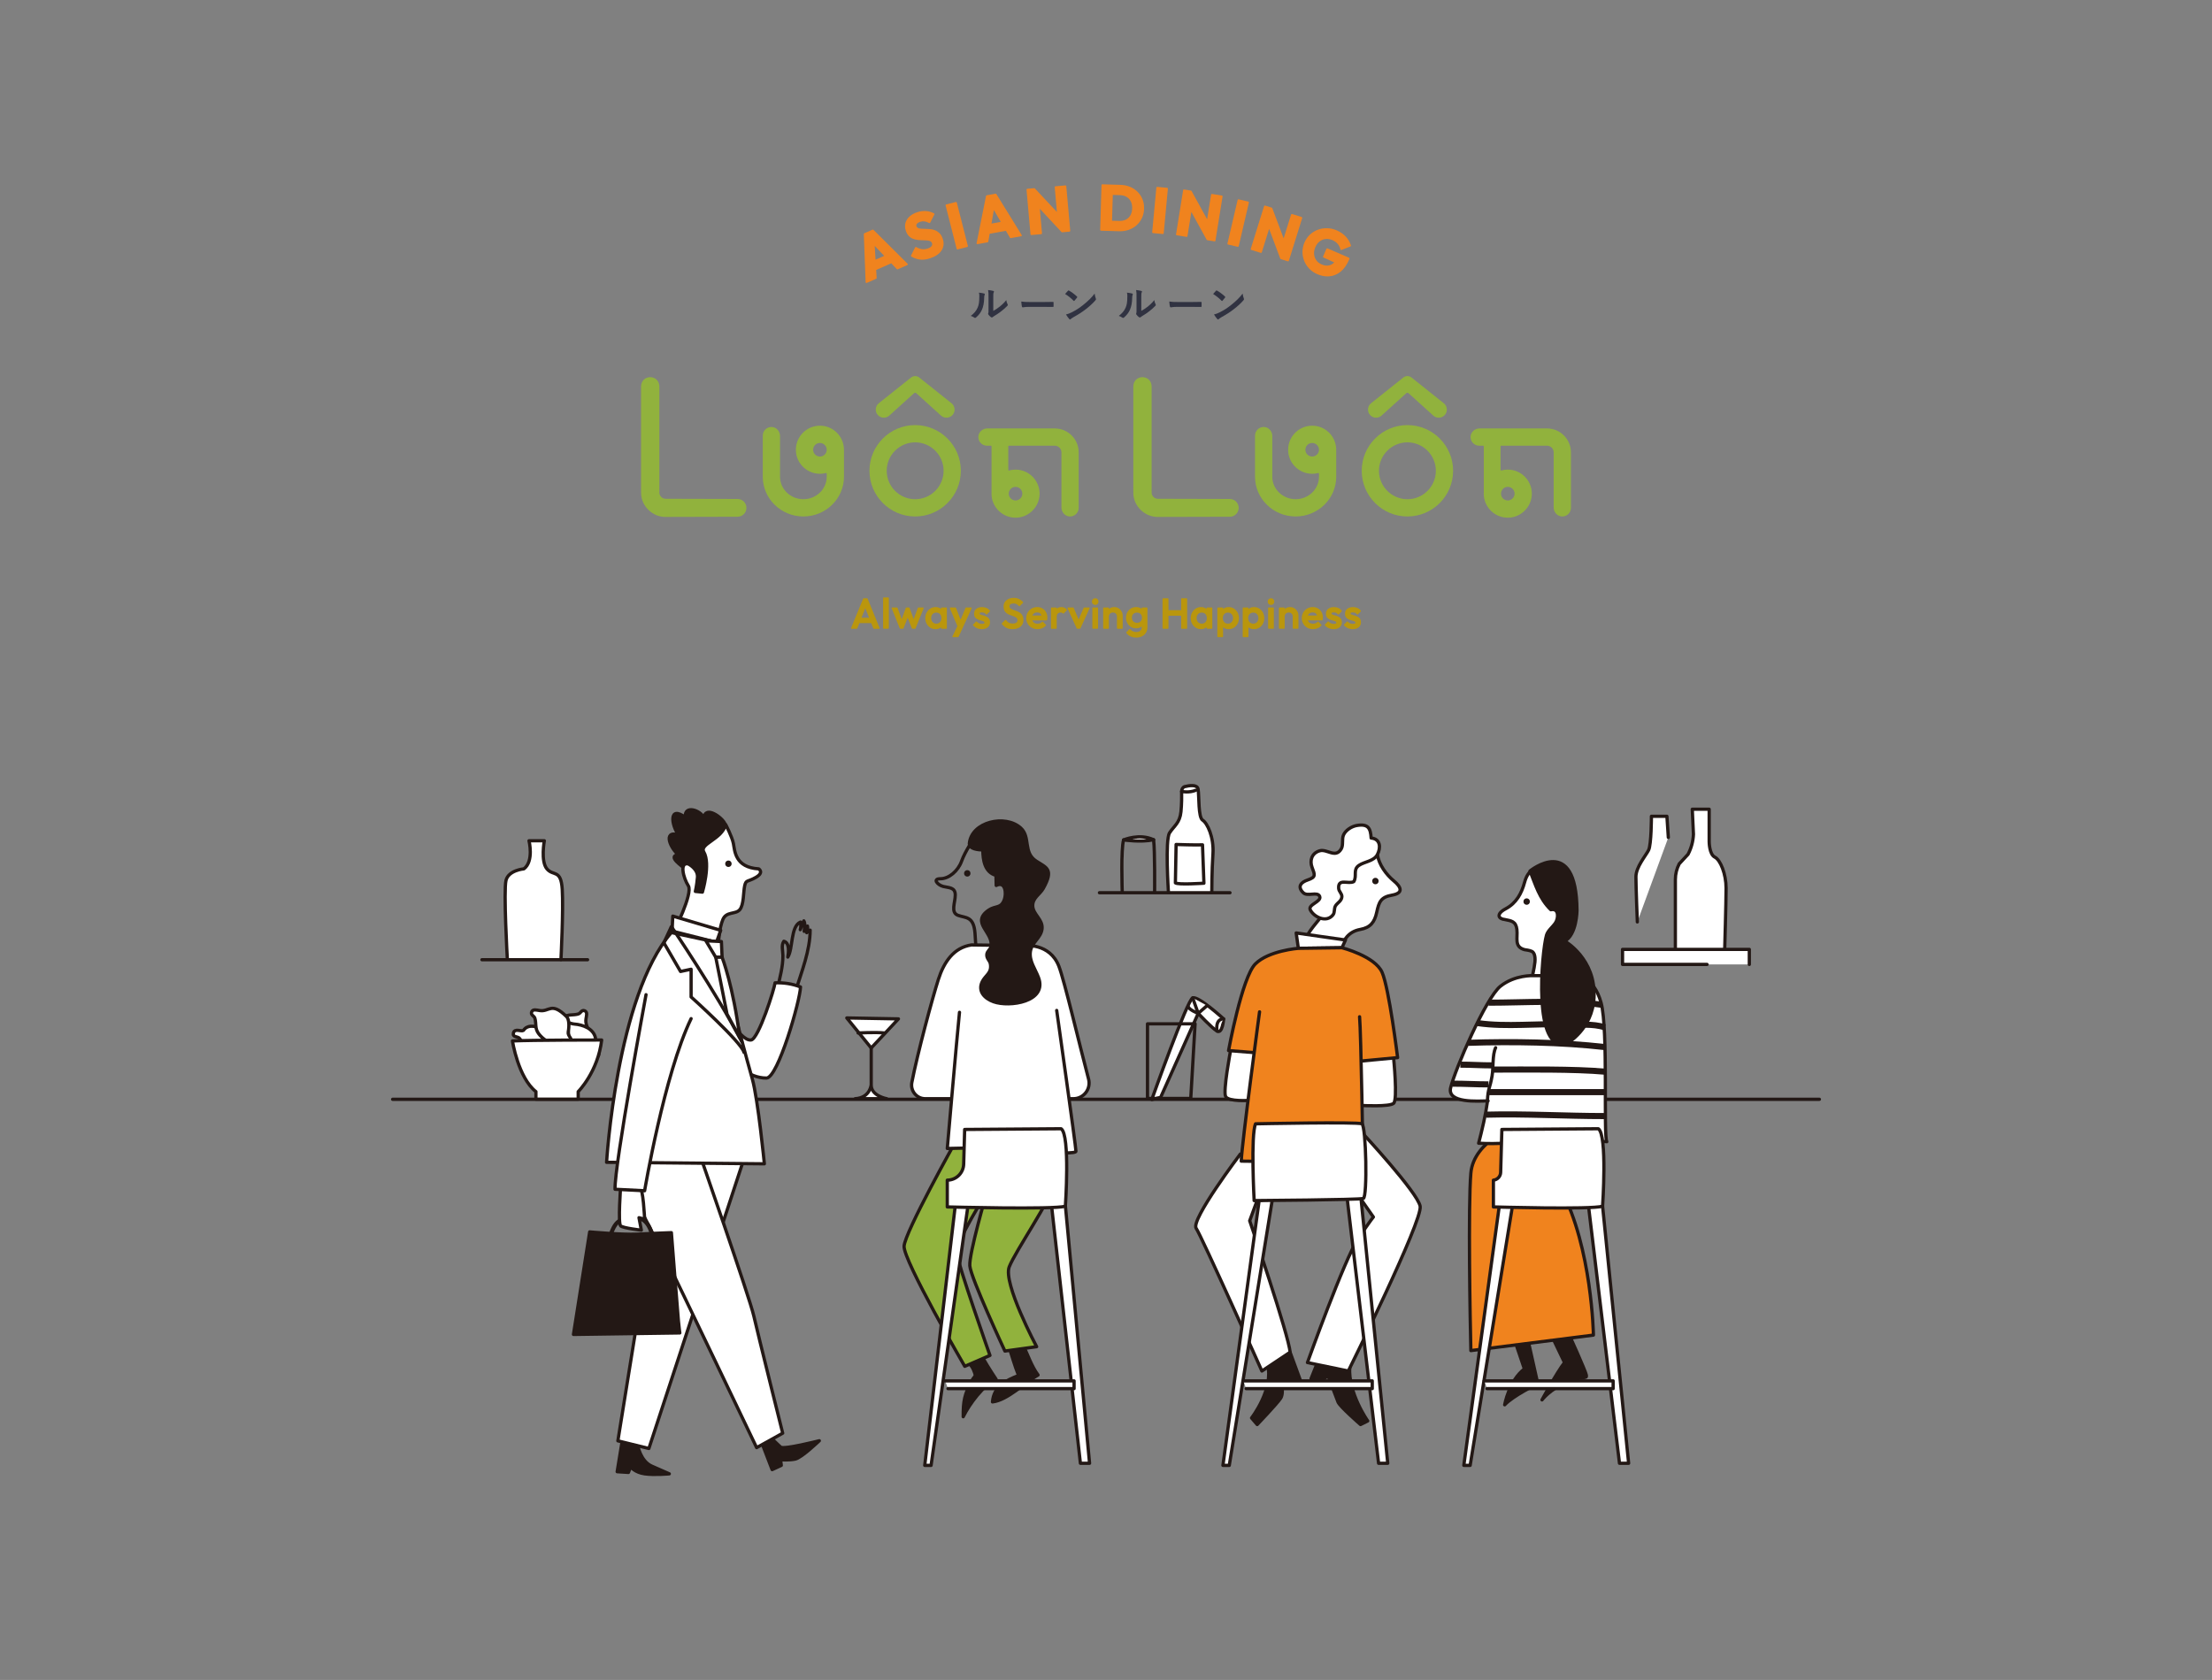 <?xml version="1.0" encoding="UTF-8"?>
<svg xmlns="http://www.w3.org/2000/svg" id="a" width="366" height="278" viewBox="0 0 366 278">
  <rect x="0" y="0" width="366" height="278" fill="#808080" stroke="none"/>
  <defs>
    <style>.b,.c,.d,.e{stroke-width:0px;}.b,.f{fill:#f0831e;}.g{fill:#fff;}.g,.h,.i,.f,.j,.k,.l{stroke:#231815;}.g,.h,.i,.f,.j,.l{stroke-linecap:round;stroke-linejoin:round;}.g,.h,.f,.j,.l{stroke-width:.539px;}.c,.h{fill:#91b23d;}.i{stroke-width:.673px;}.i,.j,.k{fill:none;}.d{fill:#ba960d;}.k{stroke-miterlimit:10;stroke-width:1.009px;}.e{fill:#303241;}.l{fill:#231815;}</style>
  </defs>
  <path class="e" d="M162.838,48.573c.116.034.129.116.088.211-.075.15-.082.299-.082.462-.014.85-.143,1.496-.367,1.999-.177.415-.476.857-.965,1.278-.068.054-.123.088-.177.088-.041,0-.082-.02-.129-.054-.17-.116-.333-.197-.578-.286.53-.401.891-.816,1.129-1.353.19-.462.279-.836.286-1.924,0-.258-.014-.367-.068-.571.388.048.7.095.863.15ZM164.348,51.449c.333-.177.646-.388.965-.632.408-.313.809-.673,1.19-1.156.027.238.095.462.211.687.021.048.041.082.041.116,0,.048-.027.095-.102.17-.34.347-.653.626-1.006.891-.354.272-.734.537-1.21.816-.123.082-.136.095-.197.143-.041.034-.088.054-.136.054-.041,0-.088-.02-.143-.054-.149-.102-.306-.279-.408-.415-.041-.061-.061-.102-.061-.143,0-.034.007-.061.027-.102.047-.088.041-.17.041-.517v-2.128c0-.592,0-.87-.068-1.183.272.034.646.081.85.143.088.02.123.061.123.116,0,.041-.02.102-.055.17-.061.129-.061.265-.061.755v2.271-.002Z"></path>
  <path class="e" d="M170.237,50.782c-.673,0-.931.082-.999.082-.082,0-.136-.041-.156-.143-.034-.156-.075-.476-.102-.823.442.068.782.082,1.469.082h2.19c.517,0,1.04-.014,1.564-.02.102-.007.122.014.122.095.014.204.014.435,0,.639,0,.082-.027.109-.122.102-.51-.007-1.013-.014-1.516-.014h-2.45Z"></path>
  <path class="e" d="M176.709,48.117c.027-.034.061-.054.095-.054.027,0,.055.014.088.034.347.184.911.598,1.299.966.041.041.061.068.061.095s-.014.054-.041.088c-.102.136-.326.408-.421.51-.034.034-.055.054-.082.054s-.055-.02-.088-.054c-.408-.422-.898-.809-1.387-1.108.15-.184.347-.394.476-.53h0ZM177.3,51.7c.83-.428,1.271-.714,1.958-1.265.83-.673,1.285-1.108,1.863-1.85.041.34.102.571.19.796.02.048.034.088.034.129,0,.061-.034.116-.109.204-.36.422-.945.966-1.564,1.441-.564.442-1.135.823-2.053,1.333-.306.184-.394.252-.456.313-.041.041-.082.068-.122.068-.034,0-.075-.027-.116-.075-.17-.19-.381-.469-.544-.755.347-.095.558-.156.918-.34h.001Z"></path>
  <path class="e" d="M187.328,48.573c.116.034.129.116.088.211-.075.15-.082.299-.082.462-.014.85-.143,1.496-.367,1.999-.177.415-.476.857-.965,1.278-.068.054-.123.088-.177.088-.041,0-.082-.02-.129-.054-.17-.116-.333-.197-.578-.286.53-.401.891-.816,1.129-1.353.19-.462.279-.836.286-1.924,0-.258-.014-.367-.068-.571.388.048.7.095.863.15ZM188.838,51.449c.333-.177.646-.388.965-.632.408-.313.809-.673,1.19-1.156.027.238.095.462.211.687.021.048.041.082.041.116,0,.048-.027.095-.102.17-.34.347-.653.626-1.006.891-.354.272-.734.537-1.21.816-.123.082-.136.095-.197.143-.041.034-.088.054-.136.054-.041,0-.088-.02-.143-.054-.149-.102-.306-.279-.408-.415-.041-.061-.061-.102-.061-.143,0-.034.007-.061.027-.102.047-.088.041-.17.041-.517v-2.128c0-.592,0-.87-.068-1.183.272.034.646.081.85.143.088.02.123.061.123.116,0,.041-.02.102-.055.17-.061.129-.061.265-.061.755v2.271-.002Z"></path>
  <path class="e" d="M194.727,50.782c-.673,0-.931.082-.999.082-.082,0-.136-.041-.156-.143-.034-.156-.075-.476-.102-.823.442.068.782.082,1.469.082h2.19c.517,0,1.04-.014,1.564-.02.102-.007.122.014.122.095.014.204.014.435,0,.639,0,.082-.027.109-.122.102-.51-.007-1.013-.014-1.516-.014h-2.45Z"></path>
  <path class="e" d="M201.198,48.117c.027-.034.061-.054.095-.054.027,0,.055.014.088.034.347.184.911.598,1.299.966.041.041.061.068.061.095s-.014.054-.041.088c-.102.136-.326.408-.421.51-.034.034-.055.054-.082.054s-.055-.02-.088-.054c-.408-.422-.898-.809-1.387-1.108.15-.184.347-.394.476-.53h0ZM201.79,51.7c.83-.428,1.271-.714,1.958-1.265.83-.673,1.285-1.108,1.863-1.85.041.34.102.571.19.796.02.048.034.088.034.129,0,.061-.034.116-.109.204-.36.422-.945.966-1.564,1.441-.564.442-1.135.823-2.053,1.333-.306.184-.394.252-.456.313-.041.041-.082.068-.122.068-.034,0-.075-.027-.116-.075-.17-.19-.381-.469-.544-.755.347-.095.558-.156.918-.34h.001Z"></path>
  <path class="d" d="M143.55,99.061c-.015-.035-.049-.058-.087-.058h-.555c-.038,0-.072.023-.086.058l-1.998,4.857c-.012.029-.009.062.009.088.017.026.046.041.078.041h.847c.038,0,.073-.023.087-.059l.35-.878h1.96l.347.878c.014.035.049.059.087.059h.861c.031,0,.06-.015.078-.041s.021-.059.009-.088l-1.984-4.857h-.003ZM143.805,102.229h-1.261l.633-1.589s.628,1.589.628,1.589Z"></path>
  <rect class="d" x="146.117" y="98.864" width=".951" height="5.183" rx=".094" ry=".094"></rect>
  <path class="d" d="M152.747,100.529h-.791c-.039,0-.074.024-.088.061l-.695,1.865-.677-1.864c-.014-.037-.049-.062-.088-.062h-.444c-.039,0-.075.025-.088.062l-.677,1.865-.695-1.866c-.014-.037-.049-.061-.088-.061h-.791c-.031,0-.06.015-.078.041-.017.026-.021.059-.009.087l1.339,3.33c.014.035.048.059.087.059h.444c.038,0,.073-.024.087-.059l.69-1.762.69,1.762c.014.036.049.059.087.059h.444c.038,0,.073-.023.087-.059l1.339-3.33c.012-.029.008-.062-.009-.087s-.047-.041-.078-.041h.002Z"></path>
  <path class="d" d="M156.577,100.529h-.763c-.052,0-.094.042-.094.094v.156c-.066-.057-.133-.105-.205-.144-.21-.116-.453-.175-.721-.175-.317,0-.609.083-.866.247-.256.163-.46.385-.608.659-.148.274-.223.586-.223.929,0,.338.075.649.223.922.148.274.353.495.609.656.257.161.548.243.865.243.268,0,.512-.059.725-.174.071-.039.137-.085.201-.14v.152c0,.052.042.094.094.094h.763c.052,0,.094-.042.094-.094v-3.33c0-.052-.042-.094-.094-.094h0ZM155.768,102.288c0,.274-.077.492-.236.665-.156.171-.357.254-.615.254-.166,0-.315-.039-.44-.115s-.226-.184-.299-.321c-.074-.138-.111-.301-.111-.483s.037-.345.11-.483c.073-.137.173-.245.299-.321s.274-.115.441-.115c.171,0,.322.039.448.115.127.077.224.182.295.32.071.139.107.302.107.484h0Z"></path>
  <path class="d" d="M160.691,100.529h-.847c-.038,0-.072.023-.086.058l-.813,1.956-.769-1.955c-.014-.036-.049-.059-.087-.059h-.84c-.031,0-.061.015-.078.042-.017.026-.02.059-.008.088l1.249,2.956-.817,1.684c-.014.029-.012.063.005.091s.047.044.079.044h.846c.037,0,.07-.021.085-.055l2.165-4.718c.013-.029.011-.063-.006-.09-.017-.027-.047-.043-.079-.043h0Z"></path>
  <path class="d" d="M163.315,102.086c-.137-.08-.284-.143-.436-.189-.146-.044-.286-.085-.418-.122-.123-.034-.223-.075-.299-.121-.056-.034-.081-.076-.081-.135,0-.054.023-.089.077-.119.069-.038.173-.058.308-.058.146,0,.277.027.39.081.112.054.213.136.301.245.017.021.041.033.068.035.025,0,.053-.009.071-.027l.486-.486c.033-.033.037-.084.009-.122-.148-.202-.334-.355-.553-.456-.217-.1-.469-.151-.75-.151-.267,0-.5.045-.694.133-.198.09-.354.221-.463.388s-.165.369-.165.599c0,.216.047.397.141.538.092.137.211.247.356.325.137.075.284.135.435.178.146.042.284.082.415.121.122.037.223.081.297.131.057.038.083.088.083.158,0,.064-.026.107-.086.141-.073.042-.188.064-.341.064-.176,0-.334-.031-.472-.093-.137-.061-.26-.155-.366-.277-.017-.02-.041-.032-.067-.033-.029,0-.052.009-.07.027l-.486.486c-.034.034-.037.088-.006.126.113.137.247.255.397.349.15.095.317.168.496.219.178.051.367.076.56.076.409,0,.74-.103.983-.306.248-.207.373-.49.373-.842,0-.221-.047-.405-.14-.547-.091-.139-.21-.252-.354-.335h0Z"></path>
  <path class="d" d="M168.849,101.469c-.143-.114-.302-.208-.473-.28-.163-.069-.331-.133-.499-.19-.16-.054-.309-.113-.442-.174-.124-.056-.225-.126-.299-.207-.067-.073-.1-.169-.1-.294,0-.145.054-.254.165-.333.12-.086.292-.129.511-.129.179,0,.338.035.475.105.138.07.275.181.406.329.017.019.042.031.067.032.025,0,.051-.009.069-.027l.541-.541c.034-.034.037-.088.007-.125-.165-.204-.382-.373-.645-.504-.264-.131-.567-.197-.899-.197-.308,0-.591.056-.843.168-.255.113-.46.279-.611.493-.151.216-.228.48-.228.786,0,.264.045.486.135.66.09.175.21.318.357.428.141.106.3.195.471.265.165.067.332.128.499.183.16.052.307.111.439.175.124.061.224.138.298.229.07.086.104.196.104.336,0,.163-.065.288-.199.381-.143.099-.34.15-.588.15-.269,0-.491-.051-.66-.15-.172-.101-.323-.245-.449-.427-.016-.023-.041-.037-.069-.04-.029-.004-.055.007-.075.027l-.541.541c-.034.034-.037.087-.007.125.22.277.473.491.752.635.28.145.624.218,1.021.218.543,0,.982-.136,1.305-.403.329-.272.495-.644.495-1.106,0-.272-.045-.503-.134-.686-.089-.183-.209-.335-.356-.452h0Z"></path>
  <path class="d" d="M172.489,100.688c-.252-.152-.545-.228-.871-.228-.335,0-.644.081-.918.242-.274.16-.494.38-.655.655-.16.275-.242.588-.242.932s.083.659.246.936c.162.277.387.497.666.655.279.157.597.237.944.237.271,0,.531-.051.772-.153.244-.103.454-.256.625-.456.032-.037.029-.092-.005-.126l-.486-.493c-.018-.018-.055-.031-.069-.028-.026,0-.051.012-.068.032-.091.104-.205.185-.336.239-.288.118-.664.11-.921-.034-.138-.077-.242-.184-.317-.327-.017-.033-.033-.068-.046-.105h2.357c.045,0,.083-.031.092-.075.014-.072.025-.138.032-.198.008-.062.011-.122.011-.181,0-.333-.073-.635-.216-.898-.144-.264-.345-.474-.596-.625h0ZM170.812,101.854c.011-.03.023-.057.035-.081.071-.136.168-.238.297-.313.128-.075.283-.112.459-.112.167,0,.309.033.421.098.111.064.197.158.258.28.018.037.035.08.049.128h-1.521.002Z"></path>
  <path class="d" d="M176.111,100.558c-.146-.065-.31-.098-.489-.098-.318,0-.577.087-.774.262v-.099c0-.052-.042-.094-.094-.094h-.763c-.052,0-.094.042-.094.094v3.33c0,.052.042.094.094.094h.763c.052,0,.094-.042.094-.094v-1.853c0-.259.061-.448.18-.564.122-.118.273-.175.462-.175.086,0,.161.012.224.036.061.023.115.06.166.115.018.019.055.029.069.03.025,0,.049-.01.067-.028l.499-.513c.034-.035.035-.089.004-.126-.124-.144-.261-.25-.407-.316h0Z"></path>
  <path class="d" d="M180.201,100.529h-.812c-.037,0-.071.022-.086.056l-.829,1.929-.824-1.929c-.015-.035-.049-.057-.086-.057h-.847c-.032,0-.062.016-.079.043-.017.027-.02.061-.006.09l1.52,3.33c.015.034.048.055.085.055h.444c.037,0,.07-.021.085-.055l1.52-3.33c.013-.029.011-.063-.006-.09-.017-.027-.047-.043-.079-.043h0Z"></path>
  <rect class="d" x="180.739" y="100.529" width=".951" height="3.518" rx=".094" ry=".094"></rect>
  <path class="d" d="M181.214,99.003c-.155,0-.286.054-.39.16-.103.106-.155.237-.155.391s.052.286.155.391c.103.106.234.16.39.16.16,0,.293-.054.394-.161.1-.105.15-.237.15-.391s-.05-.285-.15-.39c-.102-.107-.234-.161-.394-.161h0Z"></path>
  <path class="d" d="M185.095,100.666c-.209-.136-.45-.206-.717-.206-.261,0-.499.061-.71.182-.066.038-.128.083-.189.137v-.156c0-.052-.042-.094-.094-.094h-.763c-.052,0-.094.042-.094.094v3.33c0,.052.042.094.094.094h.763c.052,0,.094-.042.094-.094v-1.922c0-.131.029-.249.085-.349.057-.101.134-.178.235-.235.101-.056.218-.085.349-.085.198,0,.354.061.478.187s.185.284.185.482v1.922c0,.052.042.094.094.094h.763c.052,0,.094-.042.094-.094v-2.089c0-.232-.06-.459-.178-.673-.118-.214-.282-.391-.488-.526h0Z"></path>
  <path class="d" d="M189.762,100.529h-.763c-.052,0-.094.042-.094.094v.141c-.063-.053-.127-.096-.195-.133-.212-.113-.46-.171-.738-.171-.312,0-.598.078-.851.232-.251.154-.451.366-.595.629-.143.263-.216.563-.216.891s.073.63.216.898c.144.268.344.482.596.636s.538.232.85.232c.273,0,.519-.057.731-.171.071-.038.137-.083.202-.138v.146c0,.242-.076.427-.232.565-.158.139-.378.209-.653.209-.225,0-.419-.039-.577-.116-.158-.077-.301-.194-.426-.349-.016-.021-.041-.033-.068-.035-.031,0-.053.008-.071.027l-.5.499c-.032.032-.037.083-.011.12.171.244.398.435.675.568.275.133.599.2.963.2.36,0,.682-.071.958-.211.278-.142.498-.341.655-.593.156-.252.236-.55.236-.885v-3.192c0-.052-.042-.094-.094-.094h.002ZM188.954,102.219c0,.173-.035.325-.103.452-.067.124-.164.223-.287.293-.248.14-.631.14-.883,0-.125-.07-.224-.17-.293-.297-.071-.128-.106-.279-.106-.448,0-.173.036-.324.106-.451.069-.125.168-.223.293-.293.126-.07.275-.106.443-.106s.316.036.439.106.219.168.287.293c.068.127.103.279.103.452h0Z"></path>
  <path class="d" d="M196.332,99.003h-.798c-.052,0-.094.042-.094.094v1.884h-2.102v-1.884c0-.052-.042-.094-.094-.094h-.798c-.052,0-.094.042-.094.094v4.857c0,.052.042.094.094.094h.798c.052,0,.094-.042.094-.094v-2.057h2.102v2.057c0,.052.042.094.094.094h.798c.052,0,.094-.042.094-.094v-4.857c0-.052-.042-.094-.094-.094Z"></path>
  <path class="d" d="M200.495,100.529h-.763c-.052,0-.094.042-.094.094v.156c-.065-.057-.133-.105-.205-.144-.21-.116-.453-.175-.722-.175-.317,0-.609.083-.866.247-.256.164-.46.386-.608.659-.148.274-.223.586-.223.929,0,.338.075.649.223.922.147.274.352.494.609.656.257.161.548.243.865.243.269,0,.513-.059.725-.174.071-.039.137-.085.202-.14v.152c0,.052.042.094.094.094h.763c.052,0,.094-.042.094-.094v-3.33c0-.052-.042-.094-.094-.094h0ZM199.686,102.288c0,.275-.077.492-.236.665-.156.171-.357.254-.614.254-.167,0-.315-.039-.441-.115s-.226-.184-.299-.321c-.073-.138-.11-.301-.11-.483s.037-.345.111-.483c.072-.137.173-.245.299-.321.126-.076.274-.115.44-.115.171,0,.322.039.448.115.127.077.224.182.295.32.071.139.107.302.107.484Z"></path>
  <path class="d" d="M204.164,100.707c-.257-.164-.549-.247-.866-.247-.264,0-.506.059-.718.174-.073.04-.142.088-.208.146v-.157c0-.052-.042-.094-.094-.094h-.763c-.052,0-.094.042-.094.094v4.718c0,.052.042.094.094.094h.763c.052,0,.094-.042.094-.094v-1.539c.065.055.131.102.202.14.212.116.456.174.725.174.317,0,.608-.082.865-.243.256-.161.46-.381.608-.656.148-.274.223-.584.223-.922,0-.343-.075-.656-.223-.929-.148-.274-.352-.496-.608-.659h0ZM204.023,102.288c0,.182-.037.345-.11.483-.073.137-.173.245-.299.321-.253.153-.629.153-.885,0-.127-.076-.228-.184-.298-.32-.071-.139-.107-.302-.107-.484s.036-.346.107-.484.169-.243.298-.32c.128-.076.277-.115.445-.115s.315.039.44.115c.126.076.227.185.299.321.074.138.111.301.111.483h0Z"></path>
  <path class="d" d="M208.361,100.707c-.257-.164-.549-.247-.866-.247-.264,0-.506.059-.718.174-.073.04-.142.088-.208.146v-.157c0-.052-.042-.094-.094-.094h-.763c-.052,0-.094.042-.094.094v4.718c0,.052.042.094.094.094h.763c.052,0,.094-.042.094-.094v-1.539c.065.055.131.102.202.14.212.116.456.174.725.174.317,0,.608-.082.865-.243.256-.16.46-.381.609-.656.148-.274.223-.584.223-.922,0-.342-.075-.655-.223-.929-.148-.275-.353-.496-.608-.659h0ZM208.221,102.288c0,.182-.037.345-.11.483-.073.137-.174.245-.299.321-.251.152-.629.153-.885,0-.127-.076-.227-.184-.298-.32-.071-.138-.108-.301-.108-.484s.036-.346.108-.484c.071-.138.168-.243.298-.32.128-.076.277-.115.445-.115s.315.039.44.115c.127.077.226.183.299.321.074.138.111.301.111.483h0Z"></path>
  <rect class="d" x="209.823" y="100.529" width=".95" height="3.518" rx=".094" ry=".094"></rect>
  <path class="d" d="M210.298,99.003c-.155,0-.286.054-.39.16-.103.105-.155.237-.155.391s.052.287.155.391c.103.106.234.16.39.16.16,0,.293-.054.394-.161.1-.106.151-.237.151-.391s-.051-.285-.151-.39c-.102-.107-.234-.161-.394-.161h0Z"></path>
  <path class="d" d="M214.18,100.666c-.209-.136-.45-.206-.717-.206-.26,0-.499.061-.71.182-.066.038-.128.084-.189.137v-.157c0-.052-.042-.094-.094-.094h-.763c-.052,0-.094.042-.094.094v3.33c0,.052.042.094.094.094h.763c.052,0,.094-.042.094-.094v-1.922c0-.131.029-.248.086-.35.056-.101.133-.177.234-.235.101-.056.218-.085.35-.085.197,0,.354.061.478.187.125.126.185.284.185.482v1.922c0,.052.042.094.094.094h.763c.052,0,.094-.042.094-.094v-2.089c0-.232-.06-.459-.178-.673-.118-.213-.282-.39-.489-.526v.003Z"></path>
  <path class="d" d="M218.079,100.688c-.252-.152-.545-.228-.871-.228-.335,0-.644.081-.918.242-.274.16-.494.38-.655.655-.16.275-.242.588-.242.932s.083.659.246.936c.162.277.387.497.666.655.279.157.597.237.944.237.271,0,.531-.051.772-.153.244-.103.454-.256.625-.456.032-.037.029-.092-.005-.126l-.486-.493c-.018-.018-.042-.028-.067-.028h-.003c-.026,0-.051.012-.068.032-.091.104-.205.185-.336.239-.288.118-.664.11-.921-.034-.138-.077-.242-.184-.317-.327-.017-.033-.033-.068-.046-.105h2.357c.045,0,.083-.031.092-.075.014-.072.025-.138.032-.198.008-.062.011-.122.011-.181,0-.333-.073-.635-.216-.898-.144-.264-.345-.474-.596-.625h.002ZM216.403,101.854c.011-.03.023-.057.035-.081.071-.136.168-.238.297-.313.128-.075.283-.112.459-.112.167,0,.309.033.421.098.111.064.197.158.258.28.018.037.035.08.049.128h-1.521.002Z"></path>
  <path class="d" d="M221.533,102.086c-.137-.08-.284-.143-.436-.189-.146-.044-.286-.085-.418-.122-.123-.034-.224-.075-.299-.121-.055-.034-.08-.076-.08-.135,0-.054.023-.089.077-.119.069-.038.173-.058.308-.058.146,0,.277.027.389.081s.213.136.301.245c.016.021.041.033.068.035.032,0,.053-.009.071-.027l.486-.486c.033-.033.037-.084.009-.122-.148-.202-.334-.355-.553-.456-.217-.1-.469-.151-.75-.151-.267,0-.5.045-.694.133-.198.09-.354.221-.463.388s-.165.369-.165.599c0,.217.047.398.14.538.092.137.211.247.356.325.137.075.284.135.435.178.146.042.284.082.415.121.122.036.222.08.297.131.057.038.084.088.084.158,0,.064-.026.107-.085.141-.073.042-.188.064-.342.064-.176,0-.334-.031-.472-.093-.137-.061-.26-.155-.366-.277-.017-.02-.041-.032-.067-.033-.025,0-.051.009-.07.027l-.486.486c-.034.034-.037.088-.006.126.113.137.246.254.397.349.15.095.317.168.496.219.178.051.367.076.56.076.409,0,.74-.103.983-.306.248-.207.374-.491.374-.842,0-.221-.047-.405-.14-.547-.091-.139-.21-.252-.354-.335h0Z"></path>
  <path class="d" d="M225.044,102.421c-.091-.139-.21-.252-.354-.335-.137-.08-.284-.143-.436-.189-.146-.044-.286-.085-.418-.122-.123-.034-.224-.075-.299-.121-.055-.034-.08-.076-.08-.135,0-.054.023-.089.077-.119.069-.038.173-.058.308-.058.146,0,.277.027.389.081s.213.136.301.245c.016.021.041.033.068.035.029,0,.053-.009.071-.027l.486-.486c.033-.033.037-.084.009-.122-.148-.202-.334-.355-.553-.456-.217-.1-.469-.151-.75-.151-.267,0-.5.045-.694.133-.198.09-.354.221-.463.388s-.165.369-.165.599c0,.217.047.398.14.538.092.137.211.247.356.325.137.075.284.135.435.178.146.042.284.082.415.121.122.036.222.08.297.131.057.038.084.088.084.158,0,.064-.026.107-.085.141-.073.042-.188.064-.342.064-.176,0-.334-.031-.472-.093-.137-.061-.26-.155-.366-.277-.017-.02-.041-.032-.067-.033-.026,0-.051.009-.07.027l-.486.486c-.034.034-.037.088-.006.126.113.137.246.254.397.349.15.095.317.168.496.219.178.051.367.076.56.076.409,0,.74-.103.983-.306.248-.207.374-.491.374-.842,0-.221-.047-.405-.14-.547h0Z"></path>
  <path class="b" d="M144.521,38.026c-.037-.037-.093-.048-.141-.026l-1.378.605c-.048.021-.078.069-.076.121l.302,7.982c.002.042.024.081.06.103.021.013.044.019.068.019.018,0,.035-.004.051-.011l1.57-.69c.049-.021.079-.071.076-.124l-.081-1.333,2.499-1.098.917.965c.037.039.094.05.143.029l1.609-.707c.039-.017.066-.052.074-.093s-.006-.084-.035-.113l-5.657-5.627v-.002ZM144.731,40.693l1.566,1.647-1.428.628-.138-2.275Z"></path>
  <path class="b" d="M155.481,38.619h0c-.215-.218-.457-.384-.719-.494-.259-.108-.533-.177-.814-.204-.27-.026-.543-.042-.811-.045-.26-.003-.502-.012-.721-.028-.207-.015-.383-.055-.524-.119-.123-.056-.205-.151-.251-.29-.05-.153-.027-.281.073-.404.11-.135.291-.245.54-.326.247-.081.489-.104.72-.071.237.034.494.124.763.267.03.016.066.019.098.009.032-.01.059-.033.075-.064l.695-1.366c.031-.06.009-.135-.05-.168-.377-.215-.811-.345-1.29-.388-.477-.043-.981.021-1.496.188-.495.161-.917.393-1.256.691-.344.302-.576.66-.691,1.064-.115.405-.096.845.054,1.307.121.371.289.668.5.882s.451.37.714.466c.255.093.526.155.807.185.275.03.548.046.809.046.254.001.495.012.719.033.21.02.388.067.529.142.127.067.213.175.263.33.056.172.027.328-.09.477-.127.162-.344.294-.644.392-.346.113-.674.145-.976.094-.306-.05-.611-.166-.908-.343-.03-.018-.067-.022-.1-.013-.034.01-.062.033-.078.064l-.688,1.353c-.03.06-.009.133.048.167.48.284.973.455,1.467.508.104.011.211.017.321.017.409,0,.855-.078,1.329-.232.878-.286,1.511-.716,1.881-1.278.376-.571.45-1.22.219-1.93-.127-.39-.301-.7-.518-.92h0Z"></path>
  <path class="b" d="M158.159,33.424l-1.611.41c-.033.008-.061.029-.078.058-.017.029-.022.064-.014.096l1.833,7.198c.008.033.029.061.059.078.02.012.042.018.065.018.011,0,.021-.001.032-.004l1.611-.41c.033-.008.061-.029.078-.058.017-.029.022-.064.014-.096l-1.833-7.198c-.017-.068-.083-.11-.155-.092h0Z"></path>
  <path class="b" d="M164.862,32.111c-.027-.044-.077-.067-.131-.058l-1.48.268c-.051.009-.092.049-.102.1l-1.564,7.832c-.008.041.005.084.034.114.024.025.057.038.091.038.008,0,.015,0,.023-.002l1.687-.306c.052-.009.093-.051.102-.103l.232-1.315,2.686-.486.667,1.152c.027.046.078.071.133.061l1.729-.313c.041-.008.076-.035.093-.073.017-.038.014-.083-.008-.118l-4.192-6.79h0ZM165.586,36.72l-1.535.278.396-2.244,1.14,1.966h0Z"></path>
  <path class="b" d="M176.387,30.71c-.026-.022-.06-.033-.093-.029l-1.666.148c-.07.006-.122.068-.115.138l.365,4.117-3.646-3.904c-.027-.029-.065-.043-.104-.04l-1.163.103c-.034.003-.064.019-.086.045-.022.026-.032.059-.029.093l.656,7.399c.006.066.061.116.126.116h.011l1.656-.147c.034-.003.064-.019.086-.045.022-.026.032-.059.029-.093l-.36-4.06,3.588,3.852c.027.029.066.043.104.04l1.226-.109c.07-.006.122-.068.115-.138l-.656-7.399c-.003-.034-.019-.065-.045-.086h.001Z"></path>
  <path class="b" d="M188.222,31.743c-.354-.354-.778-.633-1.26-.832-.48-.198-1.014-.306-1.588-.323l-2.987-.088c-.032-.004-.066.011-.091.035-.025.023-.039.055-.04.089l-.219,7.425c0,.034.012.066.035.091s.055.039.089.04l3.008.089c.049.002.099.002.148.002.513,0,.999-.08,1.447-.237.493-.174.93-.43,1.301-.762.372-.333.67-.735.885-1.194.217-.46.334-.975.351-1.53.017-.569-.07-1.095-.259-1.564-.188-.468-.464-.885-.819-1.24h0ZM187.332,34.478c-.013.446-.111.832-.293,1.147-.179.311-.429.551-.743.711-.318.162-.697.238-1.119.225l-1.178-.035.126-4.268,1.177.035c.419.012.787.109,1.094.286.305.175.542.427.705.749.165.325.242.712.229,1.151h.002Z"></path>
  <path class="b" d="M193.124,31.079l-1.655-.154c-.036-.003-.067.007-.093.029s-.042.053-.045.086l-.688,7.396c-.007.07.045.132.115.138l1.655.154h.012c.029,0,.058-.01.081-.029.026-.021.042-.052.045-.086l.688-7.396c.007-.07-.045-.132-.115-.138Z"></path>
  <path class="b" d="M202.186,32.361l-1.652-.266c-.035-.006-.068.003-.095.022s-.046.05-.051.083l-.657,4.081-2.576-4.679c-.019-.034-.053-.058-.091-.064l-1.153-.186c-.035-.006-.067.003-.095.022-.027.02-.046.05-.051.083l-1.179,7.334c-.006.033.003.067.022.095s.049.046.083.051l1.641.264c.073.014.135-.036.146-.105l.647-4.024,2.534,4.614c.019.034.053.058.091.064l1.215.195c.007.001.014.002.02.002.027,0,.053-.008.075-.024.027-.02.046-.05.051-.083l1.179-7.334c.011-.069-.036-.135-.105-.146h.001Z"></path>
  <path class="b" d="M206.55,33.36l-1.619-.377c-.067-.016-.136.027-.152.095l-1.687,7.234c-.008.033-.002.067.016.096.018.029.046.049.079.057l1.619.378c.009.002.019.003.029.003.058,0,.11-.04.124-.098l1.687-7.234c.008-.033.002-.067-.016-.096-.018-.029-.046-.049-.079-.057h0Z"></path>
  <path class="b" d="M215.383,35.916l-1.597-.499c-.032-.01-.067-.007-.097.009s-.053.043-.062.075l-1.232,3.945-1.882-5c-.014-.037-.044-.065-.081-.077l-1.114-.348c-.032-.01-.067-.007-.097.009s-.053.043-.062.075l-2.214,7.09c-.021.067.016.138.083.159l1.587.496c.032.01.067.007.097-.009s.053-.043.062-.075l1.215-3.89,1.849,4.929c.014.037.044.065.081.077l1.175.367c.013.004.025.006.038.006.054,0,.104-.035.121-.089l2.214-7.09c.021-.067-.016-.138-.083-.159h0Z"></path>
  <path class="b" d="M222.691,39.174c-.399-.436-.905-.79-1.504-1.05-.521-.226-1.056-.347-1.589-.359-.535-.016-1.049.072-1.534.25-.486.178-.926.446-1.307.796-.381.351-.688.79-.912,1.306-.221.509-.334,1.031-.335,1.55s.093,1.022.28,1.495c.186.474.466.908.83,1.291.365.383.811.69,1.326.914.574.249,1.143.375,1.697.375.115,0,.229-.005.343-.016.664-.063,1.282-.321,1.835-.768.55-.444,1.01-1.088,1.369-1.913l.096-.222c.028-.064-.002-.139-.066-.167l-3.58-1.556c-.065-.028-.139.001-.167.066l-.558,1.283c-.028.064,0,.138.064.166l1.777.806c-.062.068-.123.127-.185.177-.256.207-.547.325-.865.352-.324.028-.675-.041-1.045-.201-.37-.161-.662-.391-.87-.685-.208-.294-.33-.633-.362-1.005-.032-.374.039-.765.212-1.162.175-.403.414-.722.711-.949.295-.226.63-.359.997-.397.367-.038.746.026,1.123.19.348.151.636.359.859.617.222.258.377.568.461.922.008.036.032.066.065.083.033.017.071.02.105.006l1.495-.589c.062-.024.094-.091.075-.155-.158-.526-.441-1.014-.841-1.452h0Z"></path>
  <path class="c" d="M151.423,70.346c-4.169,0-7.561,3.392-7.561,7.561s3.392,7.561,7.561,7.561,7.561-3.392,7.561-7.561-3.392-7.561-7.561-7.561ZM151.423,82.612c-2.595,0-4.705-2.111-4.705-4.705s2.111-4.705,4.705-4.705,4.705,2.111,4.705,4.705-2.111,4.705-4.705,4.705Z"></path>
  <path class="c" d="M135.666,70.447c-2.377,0-4.274,2.094-3.942,4.534.22,1.62,1.453,2.95,3.045,3.321.659.154,1.292.129,1.877-.02.073-.019.145.035.145.11v.504c0,2.049-1.733,3.715-3.863,3.715s-3.863-1.667-3.863-3.715v-6.75c0-.782-.602-1.464-1.384-1.487-.809-.024-1.472.624-1.472,1.427v6.81c0,3.623,3.014,6.571,6.718,6.571s6.718-2.948,6.718-6.571v-4.521c0-.058-.005-.115-.011-.172-.116-2.091-1.849-3.757-3.968-3.757h0ZM135.666,75.551c-.62,0-1.124-.504-1.124-1.124s.504-1.124,1.124-1.124,1.124.504,1.124,1.124-.504,1.124-1.124,1.124Z"></path>
  <path class="c" d="M174.516,70.899h-11.155c-.782,0-1.464.602-1.487,1.384-.024.809.624,1.472,1.427,1.472h.646c.064,0,.115.052.115.115v7.635c-.003.062-.009.123-.009.186,0,2.266,1.904,4.096,4.196,3.974,2.007-.107,3.651-1.751,3.757-3.758.122-2.292-1.708-4.196-3.974-4.196-.365,0-.718.05-1.054.143-.074.02-.147-.033-.147-.11v-3.875c0-.064.052-.115.115-.115h7.569c.613,0,1.111.497,1.111,1.111v9.115c0,.782.602,1.464,1.384,1.487.809.024,1.472-.624,1.472-1.427v-9.175c0-2.191-1.776-3.966-3.966-3.966ZM168.033,80.568c.62,0,1.124.504,1.124,1.124s-.504,1.124-1.124,1.124-1.124-.504-1.124-1.124.504-1.124,1.124-1.124Z"></path>
  <path class="c" d="M122.04,82.569l-8.371-.022c-.69-.002-2.471-.006-3.139-.008-.207-.008-.466.021-.665-.038-.463-.113-.795-.575-.766-1.053-.002-.168.005-.61.002-.785v-16.741c-.082-2.017-2.957-1.999-3.031,0v16.741c.002.262-.004.703.006.961.025,2.141,1.923,3.96,4.061,3.92.892-.002,2.62-.007,3.531-.009l8.371-.022c.809-.002,1.465-.657,1.467-1.467.002-.812-.655-1.473-1.467-1.475v-.002Z"></path>
  <path class="c" d="M147.166,68.754l4.058-3.673c.111-.106.286-.106.398,0l4.058,3.673c.564.542,1.49.479,1.975-.136.462-.58.367-1.424-.213-1.887l-5.333-4.253c-.392-.313-.962-.326-1.371,0l-5.333,4.253c-.614.485-.678,1.411-.136,1.975.511.537,1.361.558,1.898.047h0Z"></path>
  <path class="c" d="M232.872,70.346c-4.169,0-7.561,3.392-7.561,7.561s3.392,7.561,7.561,7.561,7.561-3.392,7.561-7.561-3.392-7.561-7.561-7.561ZM232.872,82.612c-2.595,0-4.705-2.111-4.705-4.705s2.111-4.705,4.705-4.705,4.705,2.111,4.705,4.705-2.111,4.705-4.705,4.705Z"></path>
  <path class="c" d="M217.115,70.447c-2.377,0-4.274,2.094-3.942,4.534.22,1.62,1.453,2.95,3.045,3.321.659.154,1.292.129,1.877-.02.073-.019.145.035.145.11v.504c0,2.049-1.733,3.715-3.863,3.715s-3.863-1.667-3.863-3.715v-6.75c0-.782-.602-1.464-1.384-1.487-.809-.024-1.472.624-1.472,1.427v6.81c0,3.623,3.014,6.571,6.718,6.571s6.718-2.948,6.718-6.571v-4.521c0-.058-.005-.115-.011-.172-.116-2.091-1.849-3.757-3.968-3.757h0ZM217.115,75.551c-.62,0-1.124-.504-1.124-1.124s.504-1.124,1.124-1.124,1.124.504,1.124,1.124-.504,1.124-1.124,1.124Z"></path>
  <path class="c" d="M255.964,70.899h-11.155c-.782,0-1.464.602-1.487,1.384-.024.809.624,1.472,1.427,1.472h.646c.064,0,.115.052.115.115v7.635c-.003.062-.009.123-.009.186,0,2.266,1.904,4.096,4.196,3.974,2.007-.107,3.651-1.751,3.757-3.758.122-2.292-1.708-4.196-3.974-4.196-.365,0-.718.05-1.054.143-.074.02-.147-.033-.147-.11v-3.875c0-.064.052-.115.115-.115h7.569c.613,0,1.111.497,1.111,1.111v9.115c0,.782.602,1.464,1.384,1.487.809.024,1.472-.624,1.472-1.427v-9.175c0-2.191-1.776-3.966-3.966-3.966ZM249.481,80.568c.62,0,1.124.504,1.124,1.124s-.504,1.124-1.124,1.124-1.124-.504-1.124-1.124.504-1.124,1.124-1.124Z"></path>
  <path class="c" d="M203.489,82.569l-8.371-.022c-.69-.002-2.471-.006-3.139-.008-.207-.008-.466.021-.665-.038-.463-.113-.795-.575-.767-1.053-.002-.168.005-.61.002-.785v-16.741c-.082-2.017-2.957-1.999-3.031,0v16.741c.002.262-.004.703.006.961.026,2.141,1.923,3.96,4.061,3.92.892-.002,2.62-.007,3.531-.009l8.371-.022c.809-.002,1.465-.657,1.467-1.467.002-.812-.655-1.473-1.467-1.475l.002-.002Z"></path>
  <path class="c" d="M228.615,68.754l4.058-3.673c.111-.106.286-.106.398,0l4.058,3.673c.564.542,1.49.479,1.975-.136.462-.58.367-1.424-.213-1.887l-5.333-4.253c-.392-.313-.962-.326-1.371,0l-5.333,4.253c-.614.485-.678,1.411-.136,1.975.511.537,1.361.558,1.898.047h0Z"></path>
  <line class="j" x1="301.038" y1="181.916" x2="64.962" y2="181.916"></line>
  <path class="l" d="M169.325,222.685c.73,1.492,1.37,3.437,2.435,4.86-2.164,1.219-5.059,4.17-7.542,4.45.201-2.563,2.234-3.563,4.318-4.373-.655-1.608-1.148-3.44-1.701-5.069.916-.008,1.893.103,2.491.132h0Z"></path>
  <path class="l" d="M162.022,223.618c.842,1.604,1.802,3.133,2.789,4.619-2.13,1.021-4.405,4.102-5.438,6.21-.014-2.588.201-3.692,1.41-5.936.538-.999.801-.55.311-1.785-.275-.694-.998-1.473-1.502-2.032.824.025,1.84-.049,2.43-1.076h0Z"></path>
  <path class="h" d="M158.085,188.959s-8.341,14.91-8.495,17.255,10.039,19.89,10.039,19.89l4.171-1.803s-5.354-15.197-5.509-17c-.154-1.803,4.972-9.945,4.972-9.945,0,0-2.952,10.137-2.797,12.12.154,1.983,5.805,14.103,5.805,14.103l5.252-.721s-5.612-10.521-4.531-13.226,6.694-10.756,7.93-14.542c1.236-3.786.618-7.213.618-7.213l-17.457,1.082h0Z"></path>
  <path class="l" d="M259.453,220.471s2.914,6.41,3.03,7.109-.466,0-3.263,1.165-4.079,2.914-4.079,2.914c0,0,2.447-4.545,3.729-6.177l-2.681-5.594,3.263.583h0Z"></path>
  <path class="l" d="M252.461,220.121l1.981,8.857s-4.079,1.981-5.478,3.496c0,0,.699-3.963,3.263-5.944l-2.331-6.876,2.564.466h0Z"></path>
  <path class="f" d="M248.732,194.365s3.496.35,7.459.466,6.624.504,7.575-1.399c.699-1.399-.117-8.275-.117-8.275l-12.354.932s-7.459,2.564-7.925,8.042c-.466,5.478-.117,24.591,0,29.37l20.279-2.564s-.233-14.452-5.361-24.125"></path>
  <polyline class="g" points="248.148 199.027 242.205 242.498 243.254 242.498 250.285 199.377"></polyline>
  <polyline class="g" points="264.892 196.89 269.476 242.149 267.962 242.149 262.717 198.599"></polyline>
  <polyline class="g" points="245.585 228.513 266.912 228.513 266.912 229.795 246.051 229.795"></polyline>
  <polyline class="g" points="158.293 197.512 153.009 242.498 154.058 242.498 160.118 199.842"></polyline>
  <polyline class="g" points="176.163 198.289 180.281 242.149 178.766 242.149 173.987 199.493"></polyline>
  <polyline class="g" points="156.389 228.513 177.717 228.513 177.717 229.795 156.855 229.795"></polyline>
  <path class="g" d="M259.764,162.94s-1.747-9.465-1.521-10.612c.226-1.146,1.813-3.719-.585-3.282,0,0-3.242-3.223-3.544-5.244,0,0-1.247-.027-1.853,2.203-.507,1.866-1.375,3.456-3.128,4.385-1.63.864-1.227,1.677-.148,1.778,1.083.228,1.844.273,2.004,1.663s-.502,2.864,1.284,3.329c0,0,.89.105,1.211.288s.587.683.486,1.763-.564,2.929-.564,2.929l6.357.799h0Z"></path>
  <path class="g" d="M246.114,182.296c-.297,2.222-.886,4.681-1.458,6.889,3.161.191,6.392-.162,9.564-.088,2.71.063,5.177.451,7.909.23.246-.02,3.64-.554,3.729-.392-.569-1.041.259-18.579-.937-22.979-1.196-4.401-4.04-4.507-4.04-4.507l-7.214.006s-3.005-.161-5.414,1.761c-2.409,1.923-7.481,13.727-8.227,16.776-.642,2.626,4.597,2.222,6.19,2.184"></path>
  <path class="k" d="M246.284,165.928c5.995,0,12.888-.489,18.764.35"></path>
  <path class="k" d="M244.536,169.308c4.8.688,9.822.002,14.658.242,2.033.101,4.391-.197,6.32.458"></path>
  <path class="k" d="M242.904,172.571c7.318-.238,15.421-.119,22.61.699"></path>
  <path class="k" d="M241.622,176.184c1.943,0,3.302.117,5.245.117"></path>
  <path class="k" d="M240.34,179.331c2.176,0,3.769.117,5.944.117"></path>
  <path class="k" d="M247.1,177c5.418,0,13.286-.117,18.53.35"></path>
  <path class="k" d="M246.401,180.729h19.347"></path>
  <path class="k" d="M245.934,184.459c6.496-.17,13.064.233,19.58.233"></path>
  <circle class="l" cx="252.604" cy="149.196" r=".265"></circle>
  <circle class="l" cx="160.048" cy="144.529" r=".265"></circle>
  <path class="l" d="M253.16,144.134s7.692-6.293,7.769,6.546c0,0-.032,3.994-2.034,5.056,0,0,5.203,2.918,4.851,9.392-.284,5.213-4.447,7.522-4.447,7.522-5.771,1.876-4.194-15.15-3.414-17.89.218-.763.989-1.318,1.467-2.017.541-.791.611-2.512-.752-2.197-1.905-1.83-2.56-4.216-3.439-6.411h0Z"></path>
  <path class="j" d="M246.112,182.18c.099-2.188.399-1.973.768-4.13.243-1.421.022-3.454.588-4.671"></path>
  <path class="g" d="M227.901,141.425c.275,1.684,1.448,3.291,2.728,4.354,1.211,1.007,1.652,2.011-.315,2.356-1.839.322-2.143,1.102-2.521,2.836-.364,1.672-1.054,2.527-2.725,2.836-1.952.36-2.723,1.677-3.484,3.452-1.847-.543-3.873-1.182-5.742-1.372.491-1.728,2.223-3.356,3.268-4.855.964-1.383,1.78-2.441,1.288-3.993-.18-.568-.476-1.241-.139-1.836.459-.812,1.069-.428,1.765-.63,1.706-.494.038-2.099,1.257-3.256,1.448-1.374,3.256,1.769,4.619.109h0Z"></path>
  <circle class="l" cx="227.578" cy="145.798" r=".265"></circle>
  <path class="g" d="M218.358,148.345c-.357-.888-2.009.098-2.733-.623-1.064-1.06-.268-1.755.732-2.095,1.405-.479,1.224-.816.737-2.104-.407-1.076-.088-2.333,1.253-2.728,1.231-.362,2.618,1.309,3.575-.315.387-.656.061-1.634.39-2.334.368-.784,1.335-1.394,2.175-1.539,1.943-.336,2.289.52,2.381,2.074,1.542.132,1.636,1.589,1.033,2.744-.573,1.099-2.15,1.158-3.053,1.784-1.033.717-.279,1.684-.838,2.676-.9.508-2.665-.635-2.51,1.155.043.498.568.848.529,1.367-.052.704-.736.979-1.055,1.495-.275.444-.081,1.067-.41,1.486-1.104,1.406-3.16.357-3.759-.813-.459-.896,1.907-1.348,1.553-2.229h0Z"></path>
  <polygon class="g" points="214.826 156.934 214.467 154.39 222.625 155.555 222.043 156.837 214.826 156.934"></polygon>
  <path class="g" d="M203.612,173.853s-1.279,6.72-.814,7.608,3.955.634,3.955.634l18.669.849s4.435.233,5.157-.35c.722-.583,0-7.575,0-7.575"></path>
  <path class="f" d="M222.043,156.837s5.478,1.399,6.643,4.079,2.564,14.102,2.564,14.102l-6.177.583-21.794-1.748s2.214-12.12,4.429-14.335c2.214-2.214,7.118-2.584,7.118-2.584l7.217-.096h0Z"></path>
  <path class="l" d="M218.118,225.172l-1.191,2.976,1.637.298,1.191-.744s1.34,3.572,1.637,4.316c.298.744,3.721,3.721,3.721,3.721l1.191-.595s-3.274-4.614-2.976-8.929"></path>
  <path class="l" d="M213.457,223.773l1.709,4.662-2.176.311-1.088-.777s.621,2.487,0,3.419-3.885,4.351-3.885,4.351l-.932-1.088s3.729-4.817,2.641-8.857"></path>
  <path class="g" d="M206.775,202.018s6.527,19.114,6.682,21.755l-4.662,3.108s-9.945-22.222-10.878-23.62c-.932-1.399,7.304-12.276,7.304-12.276l20.085-3.613s9.207,9.906,9.673,12.237c.466,2.331-11.888,27.271-11.888,27.271l-6.76-1.399s6.177-17.248,8.391-20.512,2.52-3.572,2.52-3.572l-3.078-4.397-15.831.77-1.559,4.247Z"></path>
  <path class="f" d="M208.407,167.443s-2.914,21.678-3.03,24.707l20.162.233s-.35-21.678-.583-24.125"></path>
  <path class="g" d="M247.1,195.297v4.429s16.2.466,18.065-.117c0,0,.816-11.771-.699-12.82l-15.966.117-.2,7.104c-.019.67-.532,1.22-1.198,1.287h0Z"></path>
  <path class="j" d="M161.206,138.656s-1.515,2.214-2.098,3.846c-.583,1.632-2.098,2.914-3.496,2.914s-.466,1.049.466,1.282c.932.233,1.981.117,1.981,1.399s-.816,2.914.466,3.379,2.564.117,2.797,2.914c.233,2.797.117,3.963.117,3.963l7.109-.699s-.699-5.711-.233-7.342,1.165-4.312-.35-5.011-3.496-6.293-6.76-6.643h-.001Z"></path>
  <path class="g" d="M160.74,156.371l8.857.117s4.079-.466,5.594,3.379c.909,2.306,3.459,13.185,4.922,18.691.437,1.647-.805,3.259-2.509,3.259h-24.509c-1.423,0-2.492-1.296-2.221-2.693.938-4.83,3.405-13.971,4.388-17.042.932-2.914,2.564-5.283,5.478-5.711h0Z"></path>
  <path class="g" d="M174.842,167.21s3.185,22.532,3.185,23.309-11.965-.311-14.141-.466c-2.176-.155-7.148,0-7.148,0,0,0,1.554-17.948,2.02-22.532"></path>
  <path class="g" d="M156.738,195.297v4.429s17.676.466,19.541-.117c0,0,.816-11.771-.699-12.82l-15.966.117-.162,5.738c-.04,1.43-1.178,2.586-2.607,2.649l-.106.004h0Z"></path>
  <polyline class="g" points="208.29 199.027 202.347 242.498 203.396 242.498 210.504 198.599"></polyline>
  <polyline class="g" points="225.111 197.512 229.618 242.149 228.103 242.149 222.936 198.599"></polyline>
  <polyline class="g" points="205.726 228.513 227.054 228.513 227.054 229.795 206.193 229.795"></polyline>
  <path class="g" d="M207.746,185.973s16.899-.35,17.598,0,.932,12.121.233,12.354-18.065.35-18.065.35c0,0-.583-10.839.233-12.704h0Z"></path>
  <path class="l" d="M171.838,161.778c-.537-1.43-1.573-2.743-1.349-4.312.221-1.543,1.778-2.271,1.931-3.775.156-1.532-1.468-2.35-1.542-3.729-.073-1.37,1.193-1.947,1.747-2.945,1.759-3.169.575-3.395-1.165-4.514-2.219-1.429-.897-3.956-2.564-5.478-2.551-2.329-8.158-1.049-8.508,2.564.02.936,1.437,1.04,2.23,1.073.009,1.65.306,3.691,2.176,4.199.02.546.014,1.119.039,1.667,1.556-.782,1.703,1.371,1.344,2.346-.555,1.51-1.463.982-2.539,1.702-3.148,2.11.804,3.709.33,6.067-.098.487-.652.746-.692,1.321-.048.692.494.964.595,1.554.263,1.543-.864,1.884-1.368,2.964-.756,1.623.468,2.779,1.882,3.29,2.665.964,8.952.005,7.45-3.994h.001Z"></path>
  <polygon class="g" points="140.111 168.453 144.151 173.426 148.658 168.608 140.111 168.453"></polygon>
  <path class="g" d="M141.976,170.939s2.952-.155,4.351,0"></path>
  <path class="g" d="M144.151,173.426v6.06s-.155,2.176-2.641,2.331h5.205s-2.641-.466-2.564-2.331"></path>
  <path class="g" d="M277.207,157.226v-11.674c0-.906.22-1.799.64-2.602l1.458-1.575c.538-1.027.843-2.16.893-3.318l-.194-4.141h2.797v5.361s0,2.098.932,2.564,1.865,2.797,1.865,5.128-.233,10.256-.233,10.256"></path>
  <path class="g" d="M276.042,138.579l-.233-3.496h-2.564s0,4.662-.466,5.594c-.466.932-2.098,2.797-2.098,4.429s.233,7.459.233,7.459"></path>
  <path class="g" d="M190.575,181.962s5.852-16.46,6.767-16.826c.915-.366,5.121,3.475,5.121,3.475,0,0-.183,2.56-1.097,2.012s-3.109-2.926-3.109-2.926l-6.218,13.899-1.463.366h0Z"></path>
  <path class="g" d="M201.365,170.623s-.366-2.012,1.097-2.012"></path>
  <polyline class="g" points="199.72 166.417 198.257 167.697 197.342 165.137"></polyline>
  <path class="g" d="M198.257,167.697s-1.463-.549-1.646-1.097"></path>
  <polygon class="j" points="189.866 181.778 189.866 169.431 197.74 169.431 197.024 181.778 189.866 181.778"></polygon>
  <path class="g" d="M193.327,147.615s-.567-8.624.189-9.79c.756-1.165,1.701-1.632,1.889-3.496.124-1.231.126-2.579.112-3.355-.007-.386.208-.725.515-.803.758-.191,2.073-.396,2.207.428.189,1.165,0,4.662.756,5.128s1.889,2.797,1.701,5.594-.189,6.293-.189,6.293"></path>
  <path class="g" d="M190.875,138.965c.233,1.865.168,8.65.168,8.65"></path>
  <path class="g" d="M185.683,147.577s-.233-7.187.233-8.586"></path>
  <path class="g" d="M190.875,138.965c-2.098.466-4.96.026-4.96.026,0,0,2.629-1.133,4.96-.026Z"></path>
  <path class="g" d="M92.816,158.79s.423-8.244.211-11.626c-.211-3.382-1.48-2.114-2.537-3.382-1.057-1.268-.423-4.651-.423-4.651h-2.537s.845,3.382-.845,4.651c0,0-2.537.211-2.959,1.903s.211,12.894.211,12.894"></path>
  <path class="g" d="M96.966,168.556c.06-.43.281-1.086-.223-1.288-.532-.214-.645.404-1.044.525-.916.28-1.695-.05-2.594.641-.796.612-1.717,1.774-1.57,2.874.064.481.416.831.405,1.304-.01.434-.41.717-.385,1.206.743.265,1.175-.638,1.842-.51,1.059.203,2.146.139,2.549-.268,2.54-2.563.727-2.823,1.019-4.483h0Z"></path>
  <path class="g" d="M95.02,169.464c1.43.109,3.177.743,3.51,2.312.11.52-.051.996.089,1.53.11.418.524.838.444,1.261-.152.802-1.893-.025-2.617-.272-1.011-.345-1.969-1.057-2.29-2.114-.178-.588.007-1.252-.187-1.827-.161-.475-.845-.798-.348-1.258.505.155,1.172.373,1.4.368Z"></path>
  <path class="g" d="M86.613,170.515c1.206-1.799,4.496.318,4.423,1.589-.06,1.045,1.664.737.776,1.529-.113.101-.462.064-.619.171-.207.141-.293.48-.486.643-.531.447-1.144.581-1.841.48-.87-.127-1.623-.652-2.183-1.308-.464-.543-.327-1.291-.668-1.734s-1.255-.177-1.06-.946c.211-.828,1.26-.183,1.657-.424h0Z"></path>
  <path class="g" d="M89.259,167.222c-.43-.058-1.087-.279-1.288.226-.213.532.405.644.527,1.043.282.916-.046,1.695.647,2.593.614.795,1.778,1.713,2.877,1.564.481-.065.831-.418,1.302-.408.434.01.718.408,1.207.382.263-.744-.64-1.173-.514-1.84.201-1.059.135-2.146-.274-2.549-2.568-2.535-2.824-.72-4.485-1.009h0Z"></path>
  <path class="g" d="M84.791,172.26s.932,6.06,3.885,8.391v1.243h6.993v-1.243s3.263-3.263,3.885-8.547c0,0-11.499,0-14.763.155h0Z"></path>
  <polyline class="g" points="289.444 159.596 289.444 157.109 268.467 157.109 268.467 159.596 282.452 159.596"></polyline>
  <line class="j" x1="181.914" y1="147.732" x2="203.514" y2="147.732"></line>
  <line class="j" x1="79.741" y1="158.819" x2="97.223" y2="158.819"></line>
  <path class="j" d="M128.636,163.522c.418-1.748.923-3.609.906-5.412-.008-.809-.309-1.671.152-2.345.974.215.795,1.871.658,2.619.883-1.354.425-5.094,2.098-5.799.098.42.077.84-.036,1.262.176-.506.377-1.027.59-1.46.3.531.079,1.139.058,1.738.143-.32.383-.583.542-.876.061.364.041.734-.122,1.1.166-.226.421-.295.567-.425-.014,3.429-1.424,6.883-2.406,10.067-.938-.171-1.766-.614-3.009-.47h0Z"></path>
  <path class="g" d="M132.452,163.329c-.062,2.279-3.735,15.058-5.626,15.07-3.006.019-5.188-2.457-7.692-3.963-2.558-1.538-8.274-7.033-10.256-9.324-.917-1.06,1.762-3.028,2.098-4.429.261-1.092,2.031-1.31,2.476-2.327,1.52,2.536,2.58,5.055,4.75,6.989,1.255,1.12,4.135,6.951,6.06,6.76,1.248-.124,3.905-8.589,3.977-9.461,1.417-.053,2.847.147,4.213.684h0Z"></path>
  <path class="l" d="M105.497,239.118s.466,2.681,2.331,3.496c1.865.816,2.914,1.282,2.914,1.282,0,0-2.447.233-4.079,0s-2.331-1.165-2.331-1.165l-.35.932-1.865-.117.932-5.711,2.447,1.282Z"></path>
  <path class="l" d="M126.009,238.652l1.748,4.545,1.515-.699-.117-.932s1.399.117,2.447-.117c1.049-.233,3.963-3.03,3.963-3.03,0,0-5.944,1.515-6.41,1.049s-2.098-1.981-2.098-1.981l-1.049,1.165h0Z"></path>
  <polygon class="g" points="124.611 187.139 107.362 239.701 102.234 238.436 110.393 187.842 124.611 187.139"></polygon>
  <path class="g" d="M115.404,189.95s8.624,24.735,9.324,27.827,4.778,19.394,4.778,19.394l-4.312,2.389s-13.286-27.827-15.268-31.762c-1.981-3.935-8.624-15.881-8.275-19.394"></path>
  <path class="i" d="M107.941,204.605s-.466-3.22-2.914-3.096c-2.447.124-3.263.371-4.196,3.468"></path>
  <path class="l" d="M119.949,136.326c-.4-1.018-3.275-3.129-3.465-.968-.541-1.27-3.319-2.244-3.086-.093-2.789-2.049-2.308,1.273-1.149,2.876-2.75-.769-1.154,2.466.003,3.287-1.984.257.814,2.037,1.113,2.356,1.034,1.107,1.479,3.411,1.695,4.878,1.038.041,3.089-.029,3.851-.886.638-.718.446-2.515.454-3.411.02-2.174-.239-4.927.583-8.04h0Z"></path>
  <path class="g" d="M116.453,140.987c-.793-1.348,3.03-2.098,3.613-4.545,0,0,1.049,1.981,1.282,3.147s.233,3.963,4.196,4.196c0,0,.932.583-.466,1.399-1.399.816-1.632.35-1.865,1.399-.233,1.049-.117,3.147-.816,3.963s-2.214.233-2.797,1.632-.699,3.613-.699,3.613l-7.459-1.515s3.263-6.41,2.447-7.692c-.816-1.282-1.515-3.963,0-3.613,0,0,1.632.816,1.515,2.214s-.35,2.331-.35,2.331l1.165.117s1.399-4.662.233-6.643h0Z"></path>
  <circle class="l" cx="120.525" cy="142.937" r=".265"></circle>
  <polygon class="g" points="111.204 154.077 111.321 151.6 119.246 153.954 118.546 155.935 111.204 154.077"></polygon>
  <path class="g" d="M118.546,155.935c4.559,17.81,4.6,17.79,5.944,22.663.939,3.403,1.981,13.994,1.981,13.994l-26.106-.248s1.632-27.493,10.722-38.02l7.459,1.61h0Z"></path>
  <path class="g" d="M102.697,196.307s-.466,6.192,0,6.564,3.419.702,3.419.702l-.388-2.064.932.248s-.233-5.408-.855-5.284c-.114.023-3.108-.165-3.108-.165Z"></path>
  <path class="g" d="M106.892,164.604s-5.245,28.236-5.128,32.199l4.895.248s3.263-19.319,7.692-28.484"></path>
  <path class="l" d="M97.569,203.862s5.478.496,7.809.371c2.331-.124,5.711-.248,5.711-.248,0,0,1.049,13.375,1.165,14.613s.233,1.981.233,1.981l-17.598.248,2.681-16.967h0Z"></path>
  <polygon class="g" points="116.799 155.687 118.43 158.412 119.479 158.412 119.363 155.811 116.799 155.687"></polygon>
  <path class="j" d="M122.742,172.406c-4.312-8.297-11.655-19.072-11.655-19.072l-1.243,2.683,2.758,4.747,1.748-.371v4.582s8.391,7.554,8.741,9.164"></path>
  <path class="g" d="M119.479,158.412s1.865,4.83,2.914,13.251l-2.098-3.839-1.865-9.412h1.049,0Z"></path>
  <path class="g" d="M195.518,130.974s1.237.266,2.344-.2"></path>
  <path class="g" d="M194.598,139.748s3.555.117,4.37.058l.233,6.352s-4.312.291-4.72-.058l.117-6.352h0Z"></path>
</svg>
